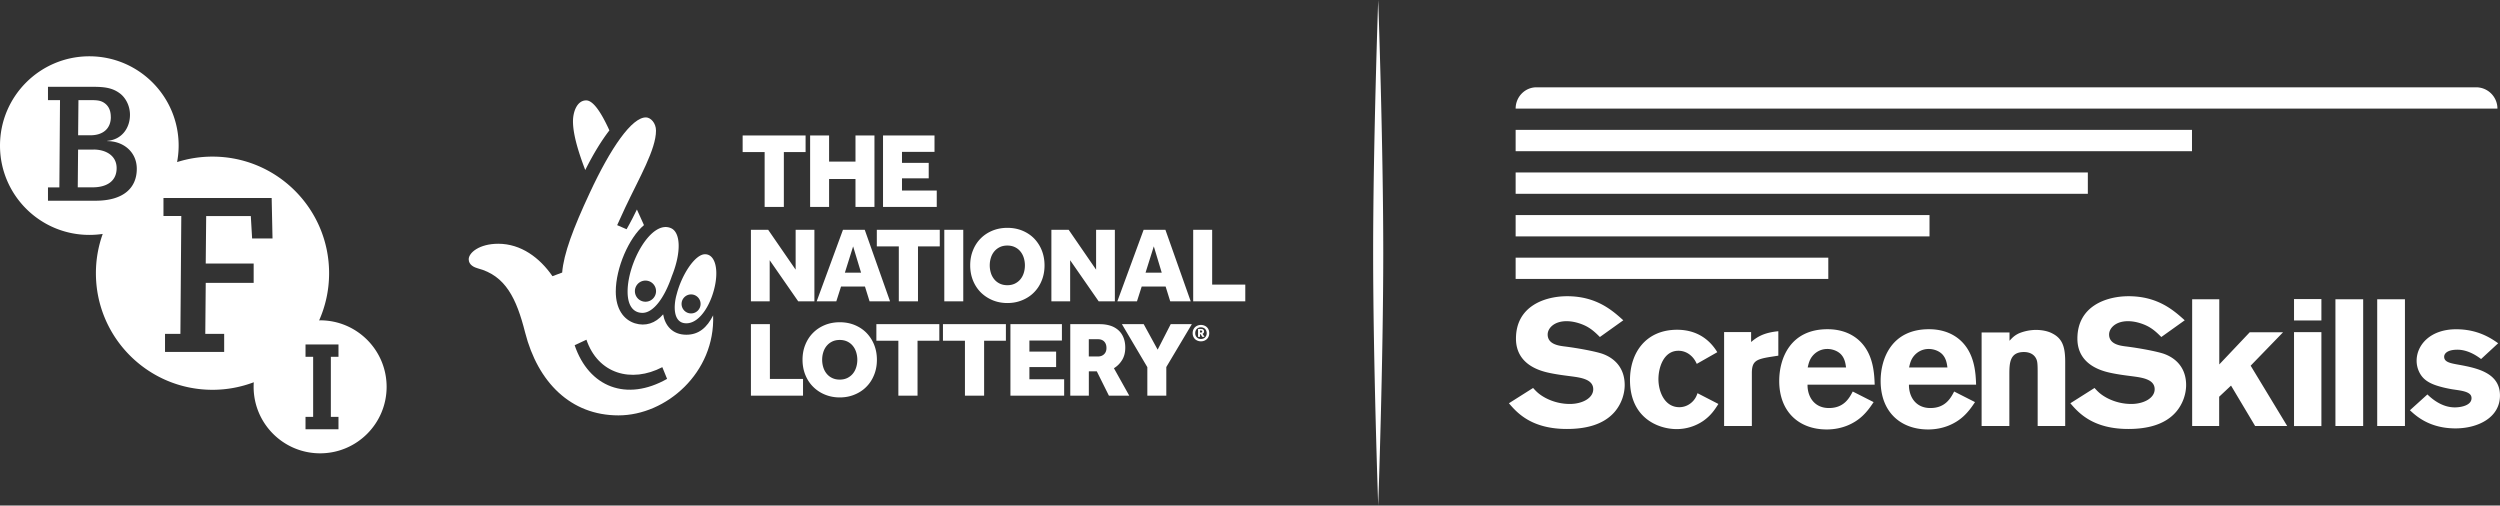 <svg xmlns="http://www.w3.org/2000/svg" viewBox="0 0 612.81 123.92"><rect x="0" y="0" width="612.81" height="123.92" fill="#333333" stroke="none"/><path d="M174.82 77.28c-1.52 3.02-3.53 4.77-6.58 4.77-3.46 0-5.24-2.31-5.69-5-1.9 2.23-4.35 2.99-6.92 2.2-2.79-.89-4.69-3.54-4.69-7.78 0-5.81 3.23-13.17 6.91-16.29l-1.73-3.83c-.21.51-1.78 3.57-2.53 4.84l-2.31-1s1.61-3.54 1.96-4.28c3.53-7.47 7.56-14.32 7.56-18.89 0-1.9-1.32-3.21-2.42-3.24-3.46-.1-8.68 7.43-13.81 18.48-4.08 8.73-6.41 14.98-6.77 19.55l-2.38.89c-3.12-4.53-7.72-7.95-13.28-7.95-4.69 0-7.25 2.23-7.25 3.8 0 1.45 1.45 2.01 2.23 2.23 6.8 1.79 9.48 7.36 11.6 15.73 3.12 12.17 11.16 20.31 22.87 20.31s23.76-10.49 23.21-24.55Zm-33.96 7.34 2.89-1.35c2.84 8.38 11.02 10.68 18.6 6.73l1.17 2.87c-9.94 5.64-19.17 2.04-22.66-8.25Z" fill="#fff"/><path d="M149.38 31.97c-2.23-4.91-4.13-7.36-5.69-7.36-2.24 0-3.24 2.79-3.24 5.13 0 2.79 1 6.7 3.01 11.94 2.01-4.02 4.02-7.26 5.91-9.71ZM153.84 71.48c0 3.8 1.67 5.23 3.68 5.21 2.54-.02 5.27-3.43 7.17-9.01 2.34-5.8 2.16-10.65-.17-11.73-4.82-2.22-10.68 8.38-10.68 15.52Zm4.38 2.48a2.59 2.59 0 1 1 .001-5.181 2.59 2.59 0 0 1-.001 5.181ZM168.24 79.25c3.51 0 6.36-5.21 7.14-9.9.67-4.02-.33-7.03-2.56-7.03-2.45 0-5.72 5.02-6.95 9.82-.78 2.68-.98 7.11 2.37 7.11Zm1.16-7.08c1.29 0 2.33 1.05 2.33 2.33s-1.04 2.33-2.33 2.33-2.33-1.04-2.33-2.33 1.05-2.33 2.33-2.33Z" fill="#fff"/><g fill="#fff"><path d="M27.16 28.69c0-1.91-.76-2.99-1.87-3.63-.8-.44-1.63-.52-3.15-.52h-2.91l-.08 8.62h3.03c3.03 0 4.99-1.6 4.99-4.47Zm-4.19 7.98h-3.83l-.08 9.25h3.67c3.23 0 5.86-1.36 5.86-4.71 0-3.11-2.71-4.55-5.62-4.55Zm55.5 41.86h-.24c1.57-3.54 2.44-7.45 2.44-11.56 0-15.79-12.8-28.58-28.58-28.58-3.03 0-5.94.47-8.68 1.34.24-1.31.38-2.66.38-4.04 0-12.09-9.8-21.89-21.89-21.89S0 23.6 0 35.69s9.8 21.89 21.9 21.89c1.11 0 2.21-.08 3.28-.24a28.451 28.451 0 0 0-1.67 9.63c0 15.79 12.8 28.58 28.58 28.58 3.56 0 6.97-.66 10.12-1.85-.03.37-.04.74-.04 1.12 0 9 7.3 16.3 16.3 16.3s16.3-7.3 16.3-16.3-7.3-16.3-16.3-16.3ZM23.45 49.2H11.76v-3.27h2.79l.16-21.38h-2.95v-3.27h11.13c2.91 0 4.75.32 6.46 1.59 1.32.96 2.51 2.91 2.51 5.27 0 3.23-2 6.1-5.55 6.38v.08c3.75-.04 7.22 2.51 7.22 6.78 0 4.75-3.35 7.82-10.09 7.82Zm38.35 9.26-.32-5.5H50.54l-.11 11.64h11.75v4.74H50.43l-.11 12.5h4.63v4.42h-14.5v-4.42h3.77l.22-28.89h-4.37v-4.42h26.52l.21 9.92h-5.01Zm21.17 29H81.1v14.73h1.87v3.03h-8.08v-3.03h1.87V87.46h-1.87v-3.03h8.08v3.03ZM337.83 0s-1.24 35.23-1.24 61.96 1.24 61.96 1.24 61.96 1.24-35.23 1.24-61.96S337.83 0 337.83 0Z"/></g><path d="M294.44 81.01h-.28v.5h.2c.12 0 .2-.02.26-.05.05-.04.08-.1.08-.2 0-.09-.02-.15-.07-.19a.288.288 0 0 0-.19-.06ZM282.83 60.4l-2.03 6.44h3.97l-1.94-6.44zM269.13 83.14h-2.23v4.23h2.26c.61 0 1.11-.19 1.5-.57.39-.38.58-.88.58-1.51 0-.67-.18-1.19-.55-1.58-.37-.39-.89-.58-1.55-.58ZM207.1 66.84h3.97l-1.95-6.44-2.02 6.44zM251.23 65.05c0-.67-.1-1.3-.29-1.89a4.46 4.46 0 0 0-.84-1.55c-.37-.44-.82-.78-1.35-1.04-.53-.25-1.14-.38-1.83-.38s-1.29.13-1.83.38c-.53.25-.99.6-1.35 1.04-.37.44-.65.96-.84 1.55-.19.6-.29 1.23-.29 1.89s.1 1.3.29 1.89c.19.6.47 1.11.84 1.55.37.44.82.78 1.35 1.04.53.25 1.14.38 1.83.38s1.29-.13 1.83-.38c.53-.25.99-.6 1.35-1.04.37-.44.65-.95.84-1.55.19-.6.29-1.23.29-1.89ZM209.01 84.74c-.37-.44-.82-.78-1.35-1.04-.53-.25-1.14-.38-1.83-.38s-1.29.13-1.83.38c-.53.25-.99.6-1.35 1.04-.37.44-.65.96-.84 1.55-.19.6-.29 1.23-.29 1.89s.1 1.3.29 1.89c.19.6.47 1.11.84 1.55.37.44.82.78 1.35 1.04.53.25 1.14.38 1.83.38s1.29-.13 1.83-.38c.53-.25.99-.6 1.35-1.04.37-.44.65-.96.84-1.55.19-.6.29-1.23.29-1.89s-.1-1.3-.29-1.89a4.46 4.46 0 0 0-.84-1.55Z" fill="none"/><path d="M295.39 80.63c-.12-.12-.27-.22-.45-.29-.17-.07-.36-.1-.56-.1s-.4.03-.57.1c-.17.07-.32.16-.44.29-.12.12-.22.28-.29.45-.07.18-.1.37-.1.59s.03.41.1.58c.07.18.16.33.29.45.12.13.27.23.44.29.17.07.36.1.57.1s.39-.03.56-.1c.17-.07.32-.17.45-.29.12-.13.22-.28.29-.45a1.629 1.629 0 0 0 0-1.17c-.07-.18-.17-.33-.29-.45Zm-.66 1.94-.43-.68h-.14v.68h-.48v-1.95h.81c.2 0 .36.05.48.16s.19.26.19.44a.605.605 0 0 1-.36.59l.48.75h-.54Z" fill="none"/><path d="M295.05 81.6c.07-.1.1-.23.1-.37 0-.18-.06-.33-.19-.44-.12-.11-.29-.16-.48-.16h-.81v1.95h.48v-.68h.14l.43.68h.54l-.48-.75c.11-.05.19-.12.26-.22Zm-.44-.14c-.05.04-.14.05-.26.05h-.2v-.5h.28c.08 0 .14.02.19.06.05.04.07.1.07.19 0 .1-.03.16-.08.2Z" fill="#fff"/><path d="M295.84 80.21c-.18-.18-.4-.31-.65-.41-.25-.1-.52-.15-.81-.15s-.56.05-.81.15c-.25.1-.46.23-.65.41-.18.18-.32.39-.42.63-.1.25-.15.52-.15.82s.05.57.15.82c.1.25.24.46.42.63.18.18.4.31.65.41.25.1.52.15.81.15s.56-.05.81-.15c.25-.1.46-.23.65-.41.18-.18.32-.39.42-.63.1-.25.15-.52.15-.82s-.05-.58-.15-.82c-.1-.25-.24-.46-.42-.63Zm-.16 2.04c-.07.18-.17.33-.29.45-.12.13-.27.23-.45.29-.17.07-.36.1-.56.1s-.4-.03-.57-.1c-.17-.07-.32-.17-.44-.29-.12-.13-.22-.28-.29-.45-.07-.18-.1-.37-.1-.58s.03-.41.1-.59.16-.33.29-.45a1.349 1.349 0 0 1 1.01-.39c.21 0 .39.03.56.1.17.07.32.16.45.29.12.12.22.28.29.45.07.18.11.37.11.59s-.04.41-.11.58ZM187.43 50.73h4.71V37.27h5.33V33.2h-15.43v4.07h5.39v13.46zM203.23 43.87h6.47v6.86h4.65V33.2h-4.65v6.41h-6.47V33.2h-4.65v17.53h4.65v-6.86zM229.62 46.71h-8.52v-3h6.55v-3.79h-6.55v-2.7h7.97V33.2h-12.62v17.53h13.17v-4.02zM195.03 66.1l-6.73-9.77h-4.23v17.53h4.6V63.79l6.99 10.07h3.97V56.33h-4.6v9.77zM206.63 56.33l-6.44 17.53H205l1.16-3.63h5.86l1.13 3.63h5.02l-6.2-17.53h-5.34Zm.47 10.51 2.02-6.44 1.95 6.44h-3.97ZM214.93 60.4h5.39v13.46h4.7V60.4h5.34v-4.07h-15.43v4.07zM231.47 56.33h4.65v17.53h-4.65zM253.47 71.66c.81-.81 1.44-1.79 1.89-2.92.46-1.13.68-2.36.68-3.69s-.23-2.56-.68-3.69a8.968 8.968 0 0 0-1.89-2.92c-.81-.82-1.77-1.45-2.89-1.91-1.12-.46-2.34-.68-3.65-.68s-2.53.23-3.64.68c-1.11.46-2.08 1.09-2.89 1.91-.81.81-1.45 1.79-1.9 2.92-.46 1.13-.68 2.36-.68 3.69s.23 2.56.68 3.69c.46 1.13 1.09 2.1 1.9 2.92.82.81 1.78 1.45 2.89 1.92 1.11.46 2.33.7 3.64.7s2.53-.23 3.65-.7c1.12-.46 2.09-1.1 2.89-1.92Zm-4.72-2.13c-.53.25-1.14.38-1.83.38s-1.29-.13-1.83-.38c-.53-.25-.99-.6-1.35-1.04a4.46 4.46 0 0 1-.84-1.55c-.19-.6-.29-1.23-.29-1.89s.1-1.3.29-1.89c.19-.6.47-1.11.84-1.55.37-.44.82-.78 1.35-1.04.53-.25 1.14-.38 1.83-.38s1.29.13 1.83.38c.53.25.99.6 1.35 1.04.37.44.65.96.84 1.55.19.6.29 1.23.29 1.89s-.1 1.3-.29 1.89c-.19.6-.47 1.11-.84 1.55-.37.44-.82.78-1.35 1.04ZM273.28 73.86V56.33h-4.6v9.77l-6.72-9.77h-4.24v17.53h4.6V63.79l6.99 10.07h3.97zM279.86 70.23h5.86l1.13 3.63h5.02l-6.2-17.53h-5.34l-6.44 17.53h4.81l1.16-3.63Zm2.97-9.83 1.94 6.44h-3.97l2.02-6.44ZM297.13 69.76V56.33h-4.65v17.53h12.77v-4.1h-8.12zM188.72 79.46h-4.65v17.53h12.77v-4.1h-8.12V79.46zM212.38 81.58c-.81-.82-1.77-1.45-2.89-1.91-1.12-.46-2.34-.68-3.65-.68s-2.53.23-3.64.68c-1.11.46-2.08 1.09-2.89 1.91-.82.81-1.45 1.79-1.91 2.92-.46 1.13-.68 2.36-.68 3.69s.23 2.56.68 3.69c.46 1.13 1.09 2.1 1.91 2.92a8.7 8.7 0 0 0 2.89 1.92c1.11.46 2.33.7 3.64.7s2.53-.23 3.65-.7c1.12-.46 2.09-1.1 2.89-1.92.81-.81 1.44-1.79 1.89-2.92.46-1.13.68-2.36.68-3.69s-.23-2.56-.68-3.69a8.968 8.968 0 0 0-1.89-2.92Zm-2.52 8.5c-.19.6-.47 1.11-.84 1.55-.37.44-.82.78-1.35 1.04-.53.25-1.14.38-1.83.38s-1.29-.13-1.83-.38c-.53-.25-.99-.6-1.35-1.04-.37-.44-.65-.96-.84-1.55-.19-.6-.29-1.23-.29-1.89s.1-1.3.29-1.89c.19-.6.47-1.11.84-1.55.37-.44.82-.78 1.35-1.04.53-.25 1.14-.38 1.83-.38s1.29.13 1.83.38c.53.25.99.6 1.35 1.04.37.44.65.96.84 1.55.19.6.29 1.23.29 1.89s-.1 1.3-.29 1.89ZM214.82 83.53h5.39v13.46h4.7V83.53h5.34v-4.07h-15.43v4.07zM231.14 83.53h5.39v13.46h4.7V83.53h5.34v-4.07h-15.43v4.07zM252.33 89.97h6.55v-3.78h-6.55v-2.71h7.97v-4.02h-12.62v17.53h13.17v-4.02h-8.52v-3zM275.07 88.23c.51-.85.76-1.85.76-3.01 0-.95-.15-1.78-.45-2.5-.3-.72-.72-1.32-1.26-1.8a5.35 5.35 0 0 0-1.96-1.09c-.76-.24-1.62-.37-2.56-.37h-7.25v17.53h4.55v-5.97h1.95l2.97 5.97h4.99l-3.76-6.73c.84-.51 1.51-1.19 2.02-2.04Zm-4.42-1.42c-.39.38-.88.57-1.5.57h-2.26v-4.23h2.23c.67 0 1.18.19 1.55.58.37.39.55.91.55 1.58 0 .63-.19 1.13-.58 1.51ZM283.77 85.71l-3.42-6.25h-5.34L281.24 90v6.99h4.65v-7.02l6.26-10.51h-5.18l-3.2 6.25z" fill="#fff"/><g fill="#fff"><path d="M375.8 95.1c.79.88 1.46 1.58 3 2.42 2.07 1.1 4.19 1.5 6 1.5 3.09 0 5.74-1.45 5.74-3.61 0-2.47-3.13-2.86-5.43-3.17-1.72-.22-3.44-.44-5.12-.79-1.9-.4-8.39-1.76-8.39-8.45 0-8.01 7.15-10.39 12.54-10.39 7.19 0 11.08 3.48 13.77 5.9l-5.74 4.1c-.97-.97-1.85-1.81-3.09-2.51-1.1-.62-3.09-1.37-5.08-1.37-3.09 0-4.63 1.76-4.63 3.26 0 2.38 2.65 2.73 3.97 2.91 3.31.4 7.77 1.23 9.53 1.85 3.58 1.32 5.38 4.09 5.38 7.62 0 2.25-.84 4.71-2.47 6.6-2.83 3.26-7.33 4.18-11.7 4.18-8.78 0-12.27-4.05-14.21-6.3l5.91-3.74ZM421.22 99.02c-.84 1.32-1.77 2.77-3.62 4.09a11.524 11.524 0 0 1-6.62 2.07c-4.41 0-11.43-2.64-11.43-12.02 0-6.69 3.88-12.33 11.56-12.33 2.56 0 6.93.7 9.84 5.5l-5.03 2.86c-.4-.84-.84-1.63-1.94-2.42-.66-.44-1.5-.79-2.56-.79-3.66 0-4.9 4.18-4.9 6.96 0 3.04 1.5 6.87 5.12 6.87.35 0 2.03 0 3.44-1.58.57-.66.79-1.19 1.02-1.85l5.12 2.64ZM429.25 83.83c1.5-1.28 3.13-2.29 6.66-2.64v5.99l-2.25.35c-3.27.57-4.24 1.06-4.24 3.96v12.94h-6.8V81.4h6.62v2.42ZM459.26 98.58c-.79 1.19-1.59 2.33-2.78 3.43-1.99 1.85-4.99 3.26-8.7 3.26-6.84 0-11.65-4.36-11.65-11.89 0-5.55 2.74-12.68 11.83-12.68 1.37 0 5.34.13 8.3 3.3 3 3.21 3.18 7.71 3.27 10.3h-16.46c-.04 2.86 1.59 5.72 5.25 5.72s4.99-2.42 5.83-4.05l5.12 2.6Zm-6.75-8.5c-.13-.97-.31-2.25-1.28-3.26-.84-.84-2.12-1.28-3.31-1.28-1.63 0-2.78.79-3.44 1.5-.93 1.01-1.15 2.07-1.37 3.04h9.4ZM484.11 98.58c-.79 1.19-1.59 2.33-2.78 3.43-1.99 1.85-4.99 3.26-8.69 3.26-6.84 0-11.65-4.36-11.65-11.89 0-5.55 2.74-12.68 11.83-12.68 1.37 0 5.34.13 8.3 3.3 3 3.21 3.18 7.71 3.27 10.3h-16.46c-.04 2.86 1.59 5.72 5.25 5.72s4.99-2.42 5.83-4.05l5.12 2.6Zm-6.75-8.5c-.13-.97-.31-2.25-1.28-3.26-.84-.84-2.12-1.28-3.31-1.28-1.63 0-2.78.79-3.44 1.5-.93 1.01-1.15 2.07-1.37 3.04h9.4ZM492.59 83.52c.66-.7 1.1-1.23 2.3-1.81 1.06-.44 2.56-.84 4.19-.84 1.37 0 2.91.26 4.1.92 2.43 1.28 3.05 3.35 3.05 6.91v15.72h-6.75V91.48c0-2.07-.04-2.82-.31-3.43-.53-1.23-1.72-1.76-3.05-1.76-3.58 0-3.58 2.86-3.58 5.72v12.42h-6.8V81.49h6.84v2.03ZM513.42 95.1c.79.88 1.46 1.58 3 2.42 2.07 1.1 4.19 1.5 6 1.5 3.09 0 5.74-1.45 5.74-3.61 0-2.47-3.13-2.86-5.43-3.17-1.72-.22-3.44-.44-5.12-.79-1.9-.4-8.39-1.76-8.39-8.45 0-8.01 7.15-10.39 12.54-10.39 7.19 0 11.08 3.48 13.77 5.9l-5.74 4.1c-.97-.97-1.85-1.81-3.09-2.51-1.1-.62-3.09-1.37-5.08-1.37-3.09 0-4.63 1.76-4.63 3.26 0 2.38 2.65 2.73 3.97 2.91 3.31.4 7.77 1.23 9.53 1.85 3.58 1.32 5.38 4.09 5.38 7.62 0 2.25-.84 4.71-2.47 6.6-2.82 3.26-7.33 4.18-11.7 4.18-8.78 0-12.27-4.05-14.21-6.3l5.91-3.74ZM537.34 73.35H544v15.98l7.46-7.88h8.17l-7.94 8.19 8.96 14.79h-7.86l-5.91-9.91-2.91 2.73v7.18h-6.62V73.35ZM562.32 73.31h6.71v5.24h-6.71v-5.24Zm0 8.1h6.71v23.03h-6.71V81.41ZM579.27 73.35v31.08h-6.8V73.35h6.8ZM589.51 73.35v31.08h-6.8V73.35h6.8ZM595.02 96.69c1.85 1.81 4.15 3.17 6.71 3.17 1.63 0 4.1-.53 4.1-2.25 0-.79-.49-1.1-.88-1.32-1.02-.53-2.6-.66-3.93-.88-1.02-.18-2.07-.4-3.09-.7-1.41-.4-2.82-.97-3.84-1.98s-1.72-2.6-1.72-4.31c0-3.79 3.27-7.71 9.71-7.71 5.43 0 8.7 2.33 10.28 3.43l-4.19 3.87c-2.16-1.67-4.19-2.29-5.78-2.29-2.65 0-3.27 1.06-3.27 1.72 0 1.32 1.46 1.59 3.66 1.98 4.63.84 10.02 2.07 10.02 7.53s-5.47 8.06-10.9 8.06c-6.4 0-9.71-3.08-11.17-4.45l4.28-3.87ZM371.52 31.84h165.79v5.22H371.52zM371.52 42.28h140.26v5.22H371.52zM371.52 52.72h101.45v5.22H371.52zM371.52 63.16h76.64v5.22h-76.64zM606.96 21.4H376.62c-2.82 0-5.1 2.34-5.1 5.22h240.66c0-2.88-2.34-5.22-5.22-5.22Z"/></g></svg>